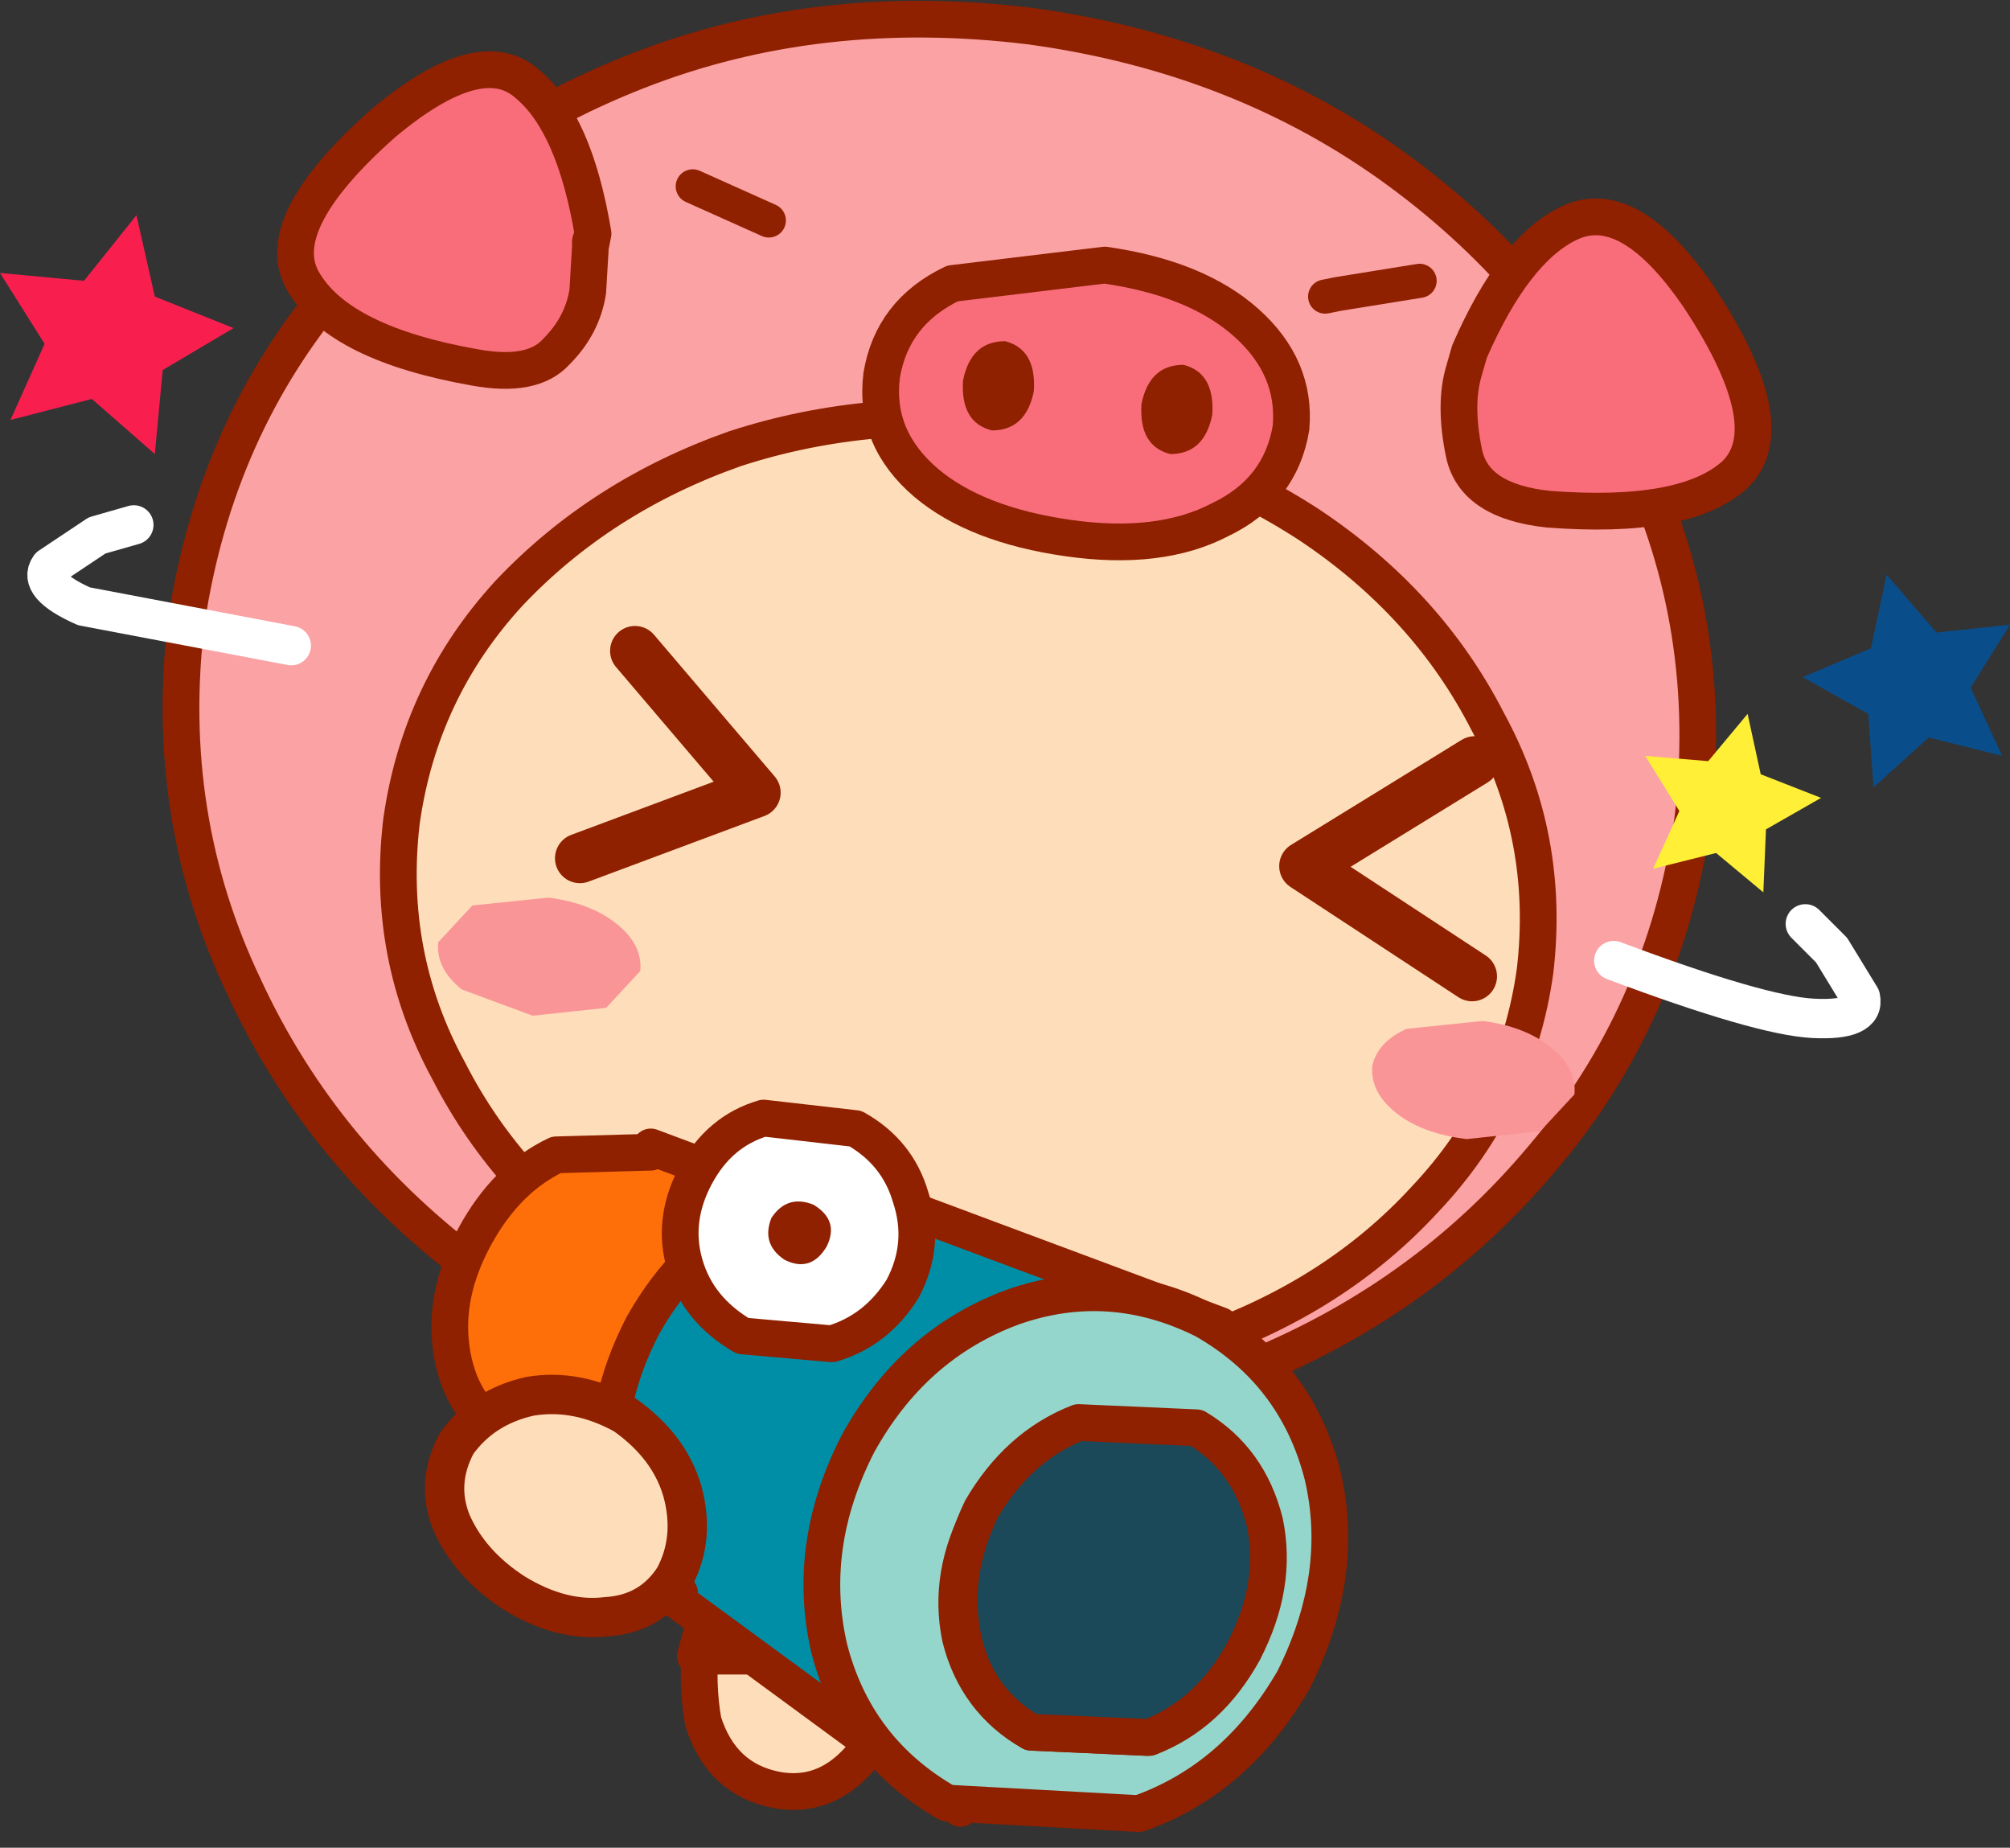 <?xml version="1.0" encoding="UTF-8" standalone="no"?>
<svg xmlns:xlink="http://www.w3.org/1999/xlink" height="35.2px" width="38.3px" xmlns="http://www.w3.org/2000/svg">
  <rect width="100%" height="100%" fill="#333333" stroke="none"/>
  <g transform="matrix(1.0, 0.0, 0.0, 1.0, 8.1, 16.35)">
    <path d="M15.4 13.05 Q15.45 14.0 14.8 14.5 14.15 15.0 13.4 14.85 12.65 14.7 12.25 13.65 L11.8 11.5 Q11.65 10.55 10.8 9.4 L11.7 8.45 14.05 10.45 Q15.2 11.7 15.4 13.05" fill="#fedeba" fill-rule="evenodd" stroke="none"/>
    <path d="M15.4 13.05 Q15.45 14.0 14.8 14.5 14.15 15.0 13.4 14.85 12.65 14.7 12.25 13.65 L11.8 11.5 Q11.65 10.55 10.8 9.4 L11.7 8.45 14.05 10.45 Q15.2 11.7 15.4 13.05 Z" fill="none" stroke="#8f2000" stroke-linecap="round" stroke-linejoin="round" stroke-width="0.7"/>
    <path d="M8.3 11.75 L8.7 14.3 Q9.0 15.75 8.55 16.8 7.8 17.95 6.7 17.75 5.65 17.55 5.3 16.45 5.05 15.05 5.6 13.25 6.15 11.45 6.95 10.35 L8.3 11.75" fill="#fedeba" fill-rule="evenodd" stroke="none"/>
    <path d="M6.95 10.35 Q6.15 11.45 5.6 13.25 5.05 15.05 5.3 16.45 5.65 17.55 6.7 17.75 7.8 17.95 8.55 16.8 9.0 15.75 8.7 14.3 L8.3 11.75" fill="none" stroke="#8f2000" stroke-linecap="round" stroke-linejoin="round" stroke-width="0.7"/>
    <path d="M12.6 10.35 Q13.45 11.45 13.95 13.25 14.5 15.05 14.25 16.45 13.9 17.55 12.85 17.75 11.75 17.95 11.05 16.8 10.6 15.75 10.85 14.3 L11.25 11.75 12.6 10.35" fill="#fedeba" fill-rule="evenodd" stroke="none"/>
    <path d="M12.6 10.35 Q13.45 11.45 13.95 13.25 14.5 15.05 14.25 16.45 13.9 17.55 12.85 17.75 11.75 17.95 11.05 16.8 10.6 15.75 10.85 14.3 L11.25 11.75" fill="none" stroke="#8f2000" stroke-linecap="round" stroke-linejoin="round" stroke-width="0.7"/>
    <path d="M11.9 7.0 L14.4 15.2 5.15 15.2 7.05 8.3 11.9 7.0" fill="#fba2a4" fill-rule="evenodd" stroke="none"/>
    <path d="M7.05 8.3 L5.15 15.2 14.4 15.2 11.9 7.0" fill="none" stroke="#8f2000" stroke-linecap="round" stroke-linejoin="round" stroke-width="0.7"/>
    <path d="M24.15 -0.7 Q23.6 3.0 21.3 5.7 19.0 8.45 15.55 9.8 12.05 11.1 8.05 10.65 4.05 10.1 1.05 7.9 -1.95 5.7 -3.45 2.45 -5.0 -0.8 -4.55 -4.5 -4.0 -8.2 -1.7 -10.9 0.6 -13.65 4.05 -15.0 7.5 -16.35 11.55 -15.85 15.55 -15.3 18.55 -13.1 21.55 -10.9 23.05 -7.65 24.6 -4.4 24.15 -0.7" fill="#fba2a4" fill-rule="evenodd" stroke="none"/>
    <path d="M24.15 -0.7 Q23.6 3.0 21.3 5.7 19.0 8.45 15.55 9.8 12.05 11.1 8.05 10.65 4.05 10.1 1.05 7.9 -1.95 5.7 -3.45 2.45 -5.0 -0.8 -4.55 -4.5 -4.0 -8.2 -1.7 -10.9 0.6 -13.65 4.05 -15.0 7.5 -16.35 11.55 -15.85 15.55 -15.3 18.55 -13.1 21.55 -10.9 23.05 -7.65 24.6 -4.4 24.15 -0.7 Z" fill="none" stroke="#8f2000" stroke-linecap="round" stroke-linejoin="round" stroke-width="0.7"/>
    <path d="M21.15 2.15 Q20.8 4.65 19.05 6.5 17.35 8.35 14.75 9.25 12.2 10.15 9.15 9.75 6.15 9.35 3.85 7.8 1.6 6.3 0.45 4.05 -0.75 1.85 -0.45 -0.7 -0.1 -3.2 1.6 -5.05 3.35 -6.9 5.9 -7.8 8.5 -8.65 11.55 -8.3 14.55 -7.85 16.85 -6.35 19.1 -4.85 20.25 -2.6 21.45 -0.4 21.15 2.15" fill="#fedeba" fill-rule="evenodd" stroke="none"/>
    <path d="M21.15 2.15 Q20.8 4.65 19.05 6.5 17.35 8.35 14.75 9.25 12.2 10.15 9.15 9.75 6.15 9.35 3.85 7.8 1.6 6.3 0.45 4.05 -0.75 1.85 -0.45 -0.7 -0.1 -3.2 1.6 -5.05 3.35 -6.9 5.9 -7.8 8.5 -8.65 11.55 -8.3 14.55 -7.85 16.85 -6.35 19.1 -4.85 20.25 -2.6 21.45 -0.4 21.15 2.15 Z" fill="none" stroke="#8f2000" stroke-linecap="round" stroke-linejoin="round" stroke-width="0.7"/>
    <path d="M4.1 2.15 L3.45 2.85 2.05 3.0 0.7 2.5 Q0.2 2.1 0.25 1.6 L0.9 0.9 2.35 0.75 Q3.15 0.85 3.65 1.25 4.15 1.65 4.1 2.15" fill="#fa9597" fill-rule="evenodd" stroke="none"/>
    <path d="M21.9 4.5 L21.25 5.2 19.85 5.35 Q19.0 5.25 18.5 4.85 18.0 4.45 18.05 3.95 18.15 3.5 18.7 3.25 L20.15 3.1 Q20.95 3.2 21.45 3.6 21.95 4.0 21.9 4.5" fill="#fa9597" fill-rule="evenodd" stroke="none"/>
    <path d="M16.5 -8.2 Q16.3 -7.0 15.15 -6.45 14.0 -5.85 12.25 -6.1 10.5 -6.35 9.55 -7.15 8.55 -8.0 8.7 -9.2 8.9 -10.4 10.05 -10.95 L12.95 -11.3 Q14.7 -11.05 15.65 -10.2 16.6 -9.35 16.5 -8.2" fill="#f96d7b" fill-rule="evenodd" stroke="none"/>
    <path d="M16.5 -8.2 Q16.3 -7.0 15.15 -6.45 14.0 -5.85 12.25 -6.1 10.5 -6.35 9.55 -7.15 8.55 -8.0 8.7 -9.2 8.9 -10.4 10.05 -10.95 L12.95 -11.3 Q14.7 -11.05 15.65 -10.2 16.6 -9.35 16.5 -8.2 Z" fill="none" stroke="#8f2000" stroke-linecap="round" stroke-linejoin="round" stroke-width="0.7"/>
    <path d="M11.6 -8.9 Q11.45 -8.15 10.8 -8.15 10.2 -8.3 10.25 -9.1 10.4 -9.85 11.05 -9.85 11.65 -9.7 11.6 -8.9" fill="#8f2000" fill-rule="evenodd" stroke="none"/>
    <path d="M15.0 -8.45 Q14.85 -7.7 14.2 -7.7 13.6 -7.85 13.65 -8.65 13.8 -9.4 14.45 -9.4 15.05 -9.25 15.0 -8.45" fill="#8f2000" fill-rule="evenodd" stroke="none"/>
    <path d="M3.2 -11.9 L3.15 -11.75 3.15 -11.65 3.1 -10.8 Q3.0 -10.15 2.5 -9.65 2.05 -9.15 0.95 -9.35 -1.6 -9.8 -2.3 -10.95 -3.0 -12.05 -0.8 -14.0 1.05 -15.55 1.95 -14.75 2.85 -14.0 3.2 -11.9" fill="#f96d7b" fill-rule="evenodd" stroke="none"/>
    <path d="M3.2 -11.9 L3.15 -11.75 3.15 -11.65 3.2 -11.9 Q2.85 -14.0 1.95 -14.75 1.05 -15.55 -0.8 -14.0 -3.0 -12.05 -2.3 -10.95 -1.6 -9.8 0.95 -9.35 2.05 -9.15 2.5 -9.65 3.0 -10.15 3.1 -10.8 L3.15 -11.65" fill="none" stroke="#8f2000" stroke-linecap="round" stroke-linejoin="round" stroke-width="0.7"/>
    <path d="M21.4 -6.65 Q20.0 -6.8 19.8 -7.7 19.6 -8.65 19.8 -9.3 L19.9 -9.65 Q20.75 -11.6 21.8 -12.1 22.95 -12.65 24.3 -10.65 25.9 -8.2 24.95 -7.3 24.0 -6.45 21.4 -6.65" fill="#f96d7b" fill-rule="evenodd" stroke="none"/>
    <path d="M21.4 -6.65 Q24.0 -6.45 24.95 -7.3 25.9 -8.2 24.3 -10.65 22.95 -12.65 21.8 -12.1 20.75 -11.6 19.9 -9.65 L19.8 -9.3 Q19.6 -8.65 19.8 -7.7 20.0 -6.8 21.4 -6.65 Z" fill="none" stroke="#8f2000" stroke-linecap="round" stroke-linejoin="round" stroke-width="0.7"/>
    <path d="M5.1 -12.8 L6.55 -12.15" fill="none" stroke="#8f2000" stroke-linecap="round" stroke-linejoin="round" stroke-width="0.65"/>
    <path d="M18.95 -11.0 L17.4 -10.75 17.15 -10.7" fill="none" stroke="#8f2000" stroke-linecap="round" stroke-linejoin="round" stroke-width="0.65"/>
    <path d="M1.4 10.95 L1.4 10.9 Q0.65 10.4 0.5 9.35 0.35 8.3 0.95 7.2 1.55 6.1 2.5 5.65 L4.3 5.6 4.3 5.5 8.85 7.2 5.3 13.85 1.4 10.95" fill="#fe6e09" fill-rule="evenodd" stroke="none"/>
    <path d="M1.4 10.95 L5.3 13.85 8.85 7.2 4.3 5.5 4.3 5.6 2.5 5.65 Q1.55 6.1 0.95 7.2 0.35 8.3 0.5 9.35 0.65 10.4 1.4 10.9 L1.4 10.95 Z" fill="none" stroke="#8f2000" stroke-linecap="round" stroke-linejoin="round" stroke-width="0.7"/>
    <path d="M10.2 18.1 L4.75 14.1 4.85 14.0 Q3.75 13.3 3.55 11.9 3.35 10.45 4.15 8.9 5.0 7.4 6.3 6.8 L8.8 6.65 8.85 6.55 15.15 8.9 10.2 18.1" fill="#008ea6" fill-rule="evenodd" stroke="none"/>
    <path d="M10.2 18.1 L15.15 8.9 8.85 6.55 8.8 6.65 6.3 6.8 Q5.0 7.4 4.15 8.9 3.35 10.45 3.55 11.9 3.75 13.3 4.85 14.0 L4.75 14.1 10.2 18.1 Z" fill="none" stroke="#8f2000" stroke-linecap="round" stroke-linejoin="round" stroke-width="0.7"/>
    <path d="M15.95 12.7 Q15.7 11.5 14.65 10.9 L12.4 10.8 Q11.3 11.2 10.6 12.45 9.95 13.65 10.2 14.85 10.5 16.05 11.55 16.65 L13.75 16.75 Q14.9 16.35 15.6 15.1 16.2 13.85 15.95 12.7 M14.85 8.8 Q16.6 9.8 17.1 11.75 17.55 13.65 16.55 15.65 15.45 17.55 13.6 18.2 L9.95 18.0 Q8.2 17.0 7.7 15.05 7.25 13.1 8.25 11.15 9.3 9.25 11.2 8.55 13.05 7.9 14.85 8.8" fill="#95d6cc" fill-rule="evenodd" stroke="none"/>
    <path d="M14.85 8.8 Q13.05 7.9 11.2 8.55 9.3 9.25 8.25 11.15 7.25 13.1 7.7 15.05 8.2 17.0 9.95 18.0 L13.6 18.2 Q15.45 17.55 16.55 15.65 17.55 13.65 17.1 11.75 16.6 9.8 14.85 8.8 M15.95 12.7 Q16.2 13.85 15.6 15.1 14.9 16.35 13.75 16.75 L11.55 16.65 Q10.5 16.05 10.2 14.85 9.95 13.65 10.6 12.45 11.3 11.2 12.4 10.8 L14.65 10.9 Q15.7 11.5 15.95 12.7" fill="none" stroke="#8f2000" stroke-linecap="round" stroke-linejoin="round" stroke-width="0.7"/>
    <path d="M14.7 10.85 Q15.7 11.45 16.0 12.65 16.25 13.85 15.6 15.1 14.95 16.3 13.8 16.75 L11.55 16.65 Q10.5 16.05 10.25 14.85 10.0 13.65 10.6 12.4 11.3 11.2 12.45 10.75 L14.7 10.85" fill="#1b4959" fill-rule="evenodd" stroke="none"/>
    <path d="M14.7 10.85 L12.45 10.75 Q11.3 11.2 10.6 12.4 10.0 13.65 10.25 14.85 10.5 16.05 11.55 16.65 L13.8 16.75 Q14.95 16.3 15.6 15.1 16.25 13.85 16.0 12.65 15.7 11.45 14.7 10.85 Z" fill="none" stroke="#8f2000" stroke-linecap="round" stroke-linejoin="round" stroke-width="0.7"/>
    <path d="M9.1 8.2 Q8.6 9.0 7.75 9.25 L6.05 9.1 Q5.2 8.6 4.95 7.75 4.7 6.9 5.15 6.05 5.6 5.2 6.45 4.95 L8.2 5.15 Q9.0 5.6 9.25 6.45 9.55 7.35 9.1 8.2" fill="#ffffff" fill-rule="evenodd" stroke="none"/>
    <path d="M9.1 8.2 Q8.6 9.0 7.75 9.25 L6.05 9.1 Q5.2 8.6 4.95 7.75 4.7 6.9 5.15 6.05 5.6 5.2 6.45 4.95 L8.2 5.15 Q9.0 5.6 9.25 6.45 9.55 7.35 9.1 8.2 Z" fill="none" stroke="#8f2000" stroke-linecap="round" stroke-linejoin="round" stroke-width="0.7"/>
    <path d="M7.65 7.4 Q7.35 7.9 6.85 7.65 6.4 7.35 6.6 6.85 6.9 6.4 7.4 6.6 7.9 6.9 7.65 7.4" fill="#8f2000" fill-rule="evenodd" stroke="none"/>
    <path d="M4.75 13.7 Q4.3 14.4 3.45 14.45 2.6 14.55 1.7 14.0 0.85 13.45 0.5 12.65 0.2 11.9 0.6 11.15 1.1 10.45 2.0 10.25 2.9 10.1 3.8 10.6 4.65 11.2 4.9 12.05 5.15 12.95 4.75 13.7" fill="#fedeba" fill-rule="evenodd" stroke="none"/>
    <path d="M4.75 13.7 Q4.3 14.4 3.45 14.45 2.6 14.55 1.7 14.0 0.85 13.45 0.5 12.65 0.2 11.9 0.6 11.15 1.1 10.45 2.0 10.25 2.9 10.1 3.8 10.6 4.65 11.2 4.9 12.05 5.15 12.95 4.75 13.7 Z" fill="none" stroke="#8f2000" stroke-linecap="round" stroke-linejoin="round" stroke-width="0.75"/>
    <path d="M4.0 -3.95 L6.3 -1.25 2.95 0.0" fill="none" stroke="#8f2000" stroke-linecap="round" stroke-linejoin="round" stroke-width="0.95"/>
    <path d="M20.0 -1.85 L16.75 0.15 19.95 2.25" fill="none" stroke="#8f2000" stroke-linecap="round" stroke-linejoin="round" stroke-width="0.95"/>
    <path d="M-5.0 -9.3 L-5.15 -7.7 -6.35 -8.75 -7.9 -8.35 -7.25 -9.8 -8.1 -11.15 -6.5 -11.0 -5.5 -12.25 -5.15 -10.7 -3.65 -10.1 -5.0 -9.3" fill="#f81f4f" fill-rule="evenodd" stroke="none"/>
    <path d="M25.2 -2.75 L25.45 -1.6 26.6 -1.15 25.55 -0.55 25.5 0.65 24.6 -0.1 23.4 0.2 23.9 -0.9 23.25 -1.95 24.45 -1.85 25.2 -2.75" fill="#fff037" fill-rule="evenodd" stroke="none"/>
    <path d="M29.45 -3.25 L30.05 -1.95 28.65 -2.3 27.6 -1.35 27.5 -2.75 26.25 -3.45 27.55 -4.0 27.85 -5.4 28.8 -4.3 30.2 -4.45 29.45 -3.25" fill="#094e8b" fill-rule="evenodd" stroke="none"/>
    <path d="M-5.55 -6.35 L-6.25 -6.15 -7.15 -5.55 Q-7.4 -5.2 -6.5 -4.8 L-2.55 -4.05" fill="none" stroke="#ffffff" stroke-linecap="round" stroke-linejoin="round" stroke-width="0.75"/>
    <path d="M26.3 1.25 L26.8 1.75 27.35 2.65 Q27.45 3.1 26.45 3.05 25.45 3.0 22.65 1.95" fill="none" stroke="#ffffff" stroke-linecap="round" stroke-linejoin="round" stroke-width="0.75"/>
  </g>
</svg>
